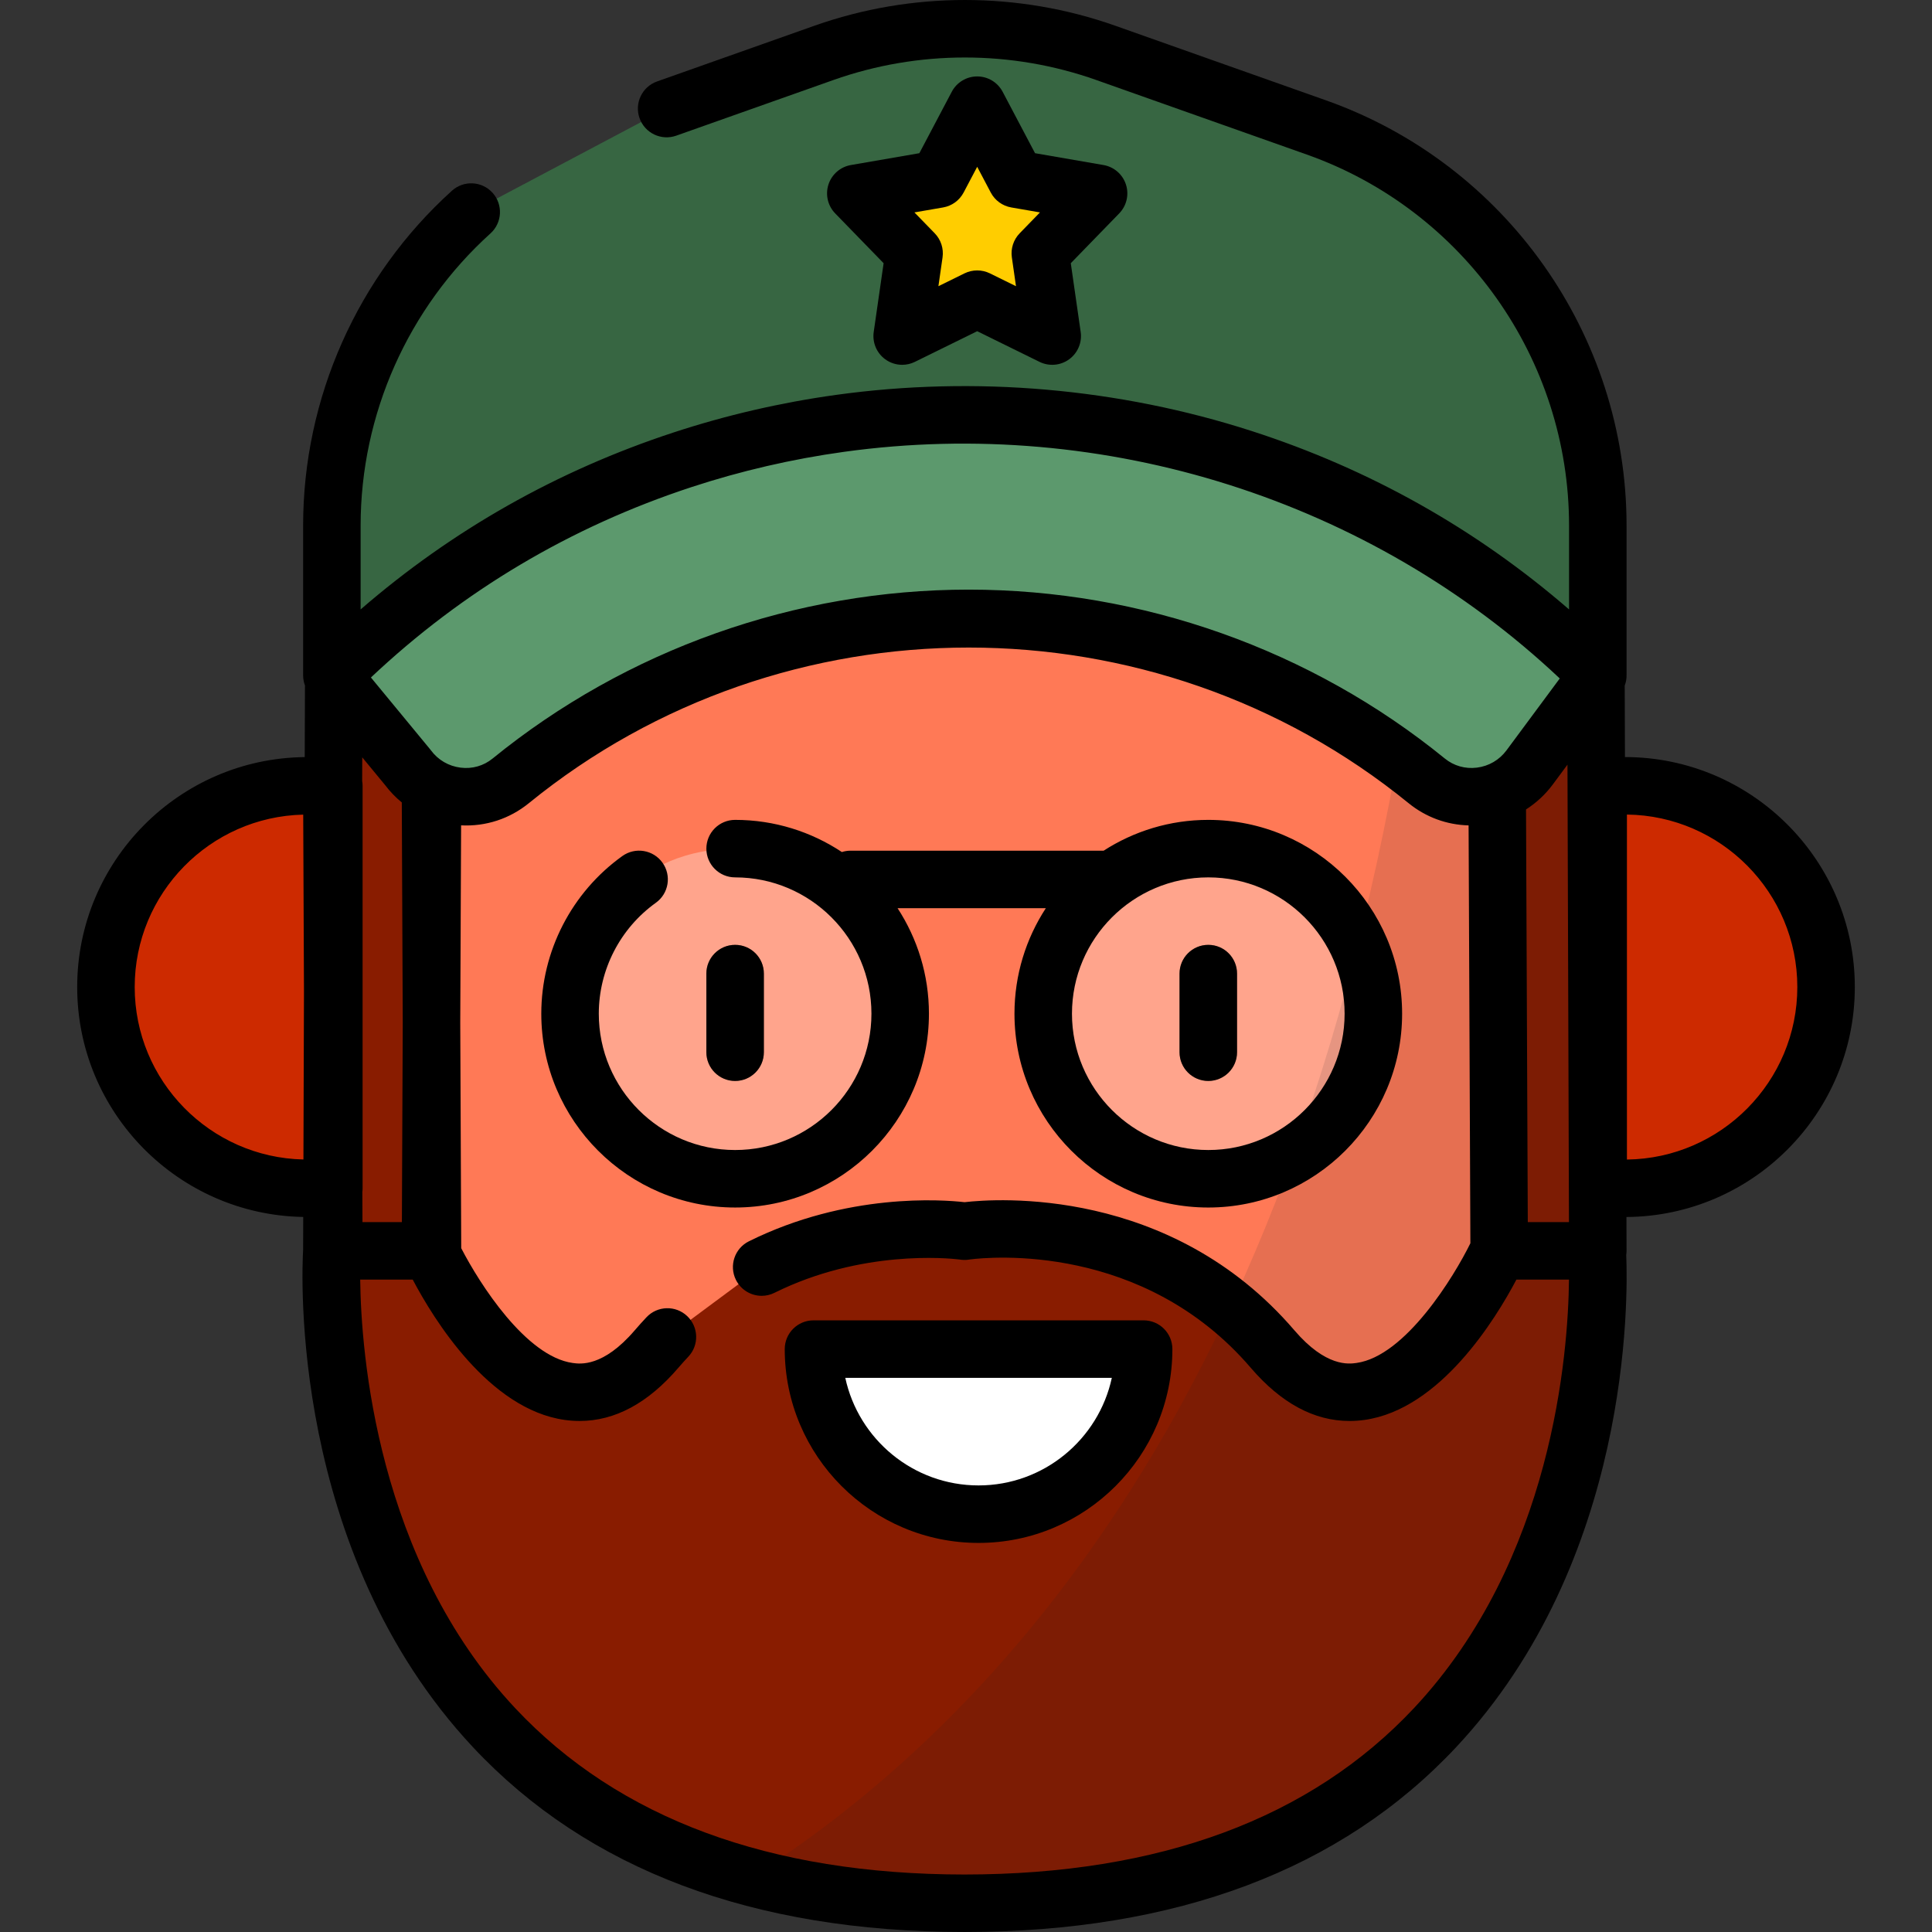 <?xml version="1.0" encoding="iso-8859-1"?>
<!-- Uploaded to: SVG Repo, www.svgrepo.com, Generator: SVG Repo Mixer Tools -->
<svg version="1.1" id="Layer_1" xmlns="http://www.w3.org/2000/svg" xmlns:xlink="http://www.w3.org/1999/xlink" 
	 viewBox="0 0 512 512" xml:space="preserve">
<rect x="0" y="0" width="512" height="512" fill="#333333" stroke="none"/>
<path style="fill:#CD2A00;" d="M423.533,314.915h7.059c29.456,0,53.335-23.879,53.335-53.335c0-29.456-23.879-53.335-53.335-53.335
	h-7.059H88.472h-7.059c-29.456,0-53.335,23.879-53.335,53.335c0,29.456,23.879,53.335,53.335,53.335h7.059H423.533z"/>
<rect x="101.282" y="139.171" style="fill:#FF7956;" width="308.822" height="240.221"/>
<g>
	<path style="fill:#891C00;" d="M114.092,331.486c0,0,28.643,62.493,59.889,26.039c0.951-1.109,1.915-2.182,2.891-3.217
		l24.976-18.526c27.242-13.526,53.849-9.504,53.849-9.504h-0.156c0,0,48.632-7.351,81.715,31.247
		c31.247,36.454,59.889-26.039,59.889-26.039h26.141c0,0,11.446,172.898-167.748,172.898h0.156
		c-179.194,0-167.748-172.898-167.748-172.898H114.092L114.092,331.486z"/>
	<polygon style="fill:#891C00;" points="114.613,210.508 114.092,331.486 87.951,331.486 88.472,172.182 	"/>
	<polygon style="fill:#891C00;" points="396.774,210.508 397.295,331.486 423.436,331.486 422.916,172.182 	"/>
</g>
<path style="fill:#FFFFFF;" d="M303.074,357.526c0,24.16-19.586,43.745-43.745,43.745c-24.16,0-43.745-19.585-43.745-43.745H303.074
	z"/>
<g>
	<path style="fill:#891C00;" d="M194.813,286.464c-4.208,0-7.619-3.41-7.619-7.619v-20.828c0-4.209,3.411-7.619,7.619-7.619
		c4.208,0,7.619,3.41,7.619,7.619v20.828C202.433,283.054,199.021,286.464,194.813,286.464z"/>
	<path style="fill:#891C00;" d="M320.21,286.464c-4.208,0-7.619-3.41-7.619-7.619v-20.828c0-4.209,3.411-7.619,7.619-7.619
		c4.208,0,7.619,3.41,7.619,7.619v20.828C327.83,283.054,324.418,286.464,320.21,286.464z"/>
</g>
<g>
	<path style="opacity:0.32;fill:#FFFFFF;enable-background:new    ;" d="M194.813,224.896c24.16,0,43.745,19.585,43.745,43.745
		c0,24.16-19.585,43.745-43.745,43.745s-43.745-19.586-43.745-43.745c0-14.669,7.22-27.65,18.3-35.588
		C169.368,233.054,178.214,224.896,194.813,224.896z"/>
	<circle style="opacity:0.32;fill:#FFFFFF;enable-background:new    ;" cx="320.214" cy="268.642" r="43.745"/>
</g>
<g style="opacity:0.11;">
	<path style="fill:#1D1D20;" d="M256.185,502.61c-0.026,0-0.052,0-0.078,0s-0.052,0-0.078,0H256.185z"/>
	<path style="fill:#1D1D20;" d="M423.923,329.712l-0.521-159.304l-12.81,18.781V137.4H379.07
		c-21.043,211.907-105.354,311.772-177.813,358.776c9.548,2.457,19.894,4.279,31.117,5.344c7.514,0.713,15.419,1.087,23.734,1.09
		c20.363-0.006,38.264-2.245,53.998-6.21c122.66-30.909,113.671-166.688,113.671-166.688L423.923,329.712L423.923,329.712z"/>
</g>
<path style="fill:#376642;" d="M423.436,178.972V139.29c0-47.415-29.875-89.687-74.572-105.513l-55.81-19.762
	c-24.172-8.559-50.549-8.559-74.72,0L176.665,28.77l-51.785,27.429c-23.026,20.796-36.928,50.746-36.928,83.091v39.681h75.197
	l96.179-31.342l108.207,31.342H423.436L423.436,178.972z"/>
<path style="fill:#5C996D;" d="M378.09,206.93c-70.522-57.407-172.213-57.407-242.736,0c-8.395,6.833-20.83,5.147-27.275-3.55
	l-20.127-24.408c26.888-26.888,58.829-45.924,92.872-57.107c13.652-4.485,27.642-7.707,41.78-9.666
	c71.336-9.887,146.435,12.376,200.842,66.784l-18.08,24.398C398.921,212.076,386.485,213.763,378.09,206.93z"/>
<polygon style="fill:#FFCD00;" points="258.969,27.872 269.306,47.469 291.137,51.244 275.694,67.13 278.85,89.06 258.969,79.281 
	239.088,89.06 242.245,67.13 226.801,51.244 248.633,47.469 "/>
<path d="M246.178,268.641c0-10.309-3.064-19.91-8.312-27.962h39.291c-5.248,8.053-8.312,17.654-8.312,27.962
	c0,28.323,23.042,51.365,51.365,51.365c28.323,0,51.365-23.042,51.365-51.365s-23.042-51.365-51.365-51.365
	c-10.21,0-19.725,3.006-27.731,8.163h-67.064c-0.806,0-1.582,0.127-2.311,0.36c-8.119-5.379-17.843-8.523-28.29-8.523
	c-4.208,0-7.619,3.41-7.619,7.619c0,4.209,3.411,7.619,7.619,7.619c19.919,0,36.126,16.206,36.126,36.126
	s-16.206,36.126-36.126,36.126s-36.126-16.206-36.126-36.126c0-11.624,5.652-22.613,15.117-29.393
	c3.422-2.45,4.208-7.211,1.758-10.632c-2.45-3.422-7.21-4.208-10.631-1.758c-13.452,9.634-21.483,25.254-21.483,41.782
	c0,28.323,23.042,51.365,51.365,51.365S246.178,296.964,246.178,268.641z M356.336,268.641c0,19.919-16.206,36.126-36.126,36.126
	c-19.919,0-36.126-16.206-36.126-36.126s16.206-36.126,36.126-36.126C340.13,232.516,356.336,248.722,356.336,268.641z"/>
<path d="M303.074,349.905h-87.49c-4.208,0-7.619,3.41-7.619,7.619c0,28.323,23.042,51.366,51.365,51.366
	s51.365-23.043,51.365-51.366C310.693,353.317,307.282,349.905,303.074,349.905z M259.327,393.652
	c-17.307,0-31.81-12.233-35.317-28.508h70.634C291.138,381.419,276.634,393.652,259.327,393.652z"/>
<path d="M298.383,48.89c-0.873-2.688-3.163-4.672-5.948-5.154L274.297,40.6l-8.589-16.282c-1.319-2.5-3.913-4.065-6.74-4.065
	c-2.826,0-5.421,1.565-6.74,4.065L243.639,40.6l-18.138,3.136c-2.786,0.483-5.076,2.466-5.948,5.154
	c-0.874,2.688-0.187,5.639,1.783,7.665l12.831,13.199l-2.623,18.221c-0.402,2.798,0.776,5.589,3.063,7.25
	c1.326,0.963,2.898,1.456,4.48,1.456c1.145,0,2.296-0.258,3.362-0.782l16.519-8.124l16.518,8.124
	c2.536,1.247,5.555,0.987,7.842-0.674c2.286-1.661,3.465-4.452,3.063-7.25l-2.622-18.221L296.6,56.556
	C298.57,54.529,299.257,51.578,298.383,48.89z M270.23,61.818c-1.648,1.696-2.415,4.058-2.079,6.397l1.098,7.632l-6.918-3.403
	c-2.12-1.04-4.605-1.042-6.725,0l-6.918,3.403l1.098-7.632c0.337-2.34-0.431-4.702-2.079-6.396l-5.374-5.528l7.597-1.314
	c2.328-0.402,4.339-1.863,5.441-3.954l3.597-6.82l3.597,6.82c1.102,2.091,3.113,3.551,5.441,3.954l7.597,1.314L270.23,61.818z"/>
<path d="M491.547,261.58c0-33.598-27.325-60.934-60.919-60.953l-0.062-18.932c0.358-0.937,0.515-1.925,0.49-2.907v-39.498
	c0-50.538-32.008-95.827-79.647-112.696l-55.81-19.761c-25.731-9.11-54.074-9.11-79.807,0l-41.668,14.754
	c-3.967,1.405-6.044,5.759-4.639,9.726c1.405,3.965,5.759,6.045,9.725,4.639l41.667-14.754c22.454-7.95,47.183-7.95,69.634,0
	l55.811,19.762c41.567,14.718,69.495,54.234,69.495,98.33v22.218c-24.581-21.289-52.79-37.176-84.104-47.281
	c-35.233-11.369-73.321-14.679-110.155-9.577c-14.632,2.028-29.138,5.384-43.113,9.975c-30.827,10.127-58.623,25.88-82.875,46.882
	v-22.218c0-29.459,12.545-57.683,34.415-77.436c3.123-2.82,3.368-7.64,0.548-10.763c-2.82-3.121-7.639-3.366-10.762-0.548
	c-25.065,22.638-39.441,54.985-39.441,88.747v39.682c0,0.05,0.006,0.098,0.007,0.146c0.003,0.144,0.011,0.287,0.021,0.432
	c0.008,0.106,0.015,0.21,0.027,0.314c0.016,0.135,0.039,0.269,0.062,0.403c0.018,0.108,0.035,0.216,0.058,0.323
	c0.027,0.125,0.062,0.248,0.095,0.372c0.029,0.111,0.057,0.222,0.091,0.331c0.038,0.117,0.083,0.231,0.127,0.346l0,0l-0.062,19.002
	c-33.309,0.354-60.3,27.547-60.3,60.938c0,33.258,26.777,60.362,59.902,60.928l-0.028,8.737
	c-0.342,5.763-3.682,79.755,45.013,131.781c30.383,32.463,74.175,48.938,130.161,48.975c0.012,0,0.023,0.002,0.035,0.002
	c0.026,0,0.052-0.001,0.078-0.001s0.052,0.001,0.078,0.001c0.012,0,0.023-0.002,0.035-0.002
	c55.984-0.038,99.777-16.513,130.161-48.975c46.343-49.513,45.557-118.92,45.077-130.479c0.051-0.359,0.084-0.72,0.083-1.086
	l-0.029-8.938C464.436,322.287,491.547,295.046,491.547,261.58z M404.411,214.51c2.718-1.741,5.129-3.966,7.076-6.592l3.908-5.275
	l0.396,121.226h-10.91L404.411,214.51z M183.201,129.103c13.109-4.306,26.718-7.456,40.448-9.359
	c69.183-9.588,139.586,12.813,189.704,60.056l-14.111,19.042c-1.899,2.562-4.687,4.193-7.852,4.59
	c-3.089,0.388-6.104-0.469-8.491-2.413c-35.463-28.867-80.274-44.764-126.178-44.764c-45.904,0-90.715,15.897-126.178,44.764
	c-2.387,1.944-5.401,2.806-8.491,2.413c-3.165-0.397-5.952-2.027-7.852-4.591c-0.078-0.106-0.16-0.209-0.244-0.311l-15.658-18.989
	C122.671,156.569,151.201,139.615,183.201,129.103z M96.024,315.876c0.04-0.316,0.067-0.635,0.067-0.961V208.245
	c0-0.433-0.045-0.853-0.114-1.267l0.02-6.273l6.087,7.382c1.283,1.703,2.765,3.23,4.397,4.567l0.251,58.334l-0.228,52.878H96.059
	L96.024,315.876z M35.698,261.58c0-24.852,19.937-45.127,44.657-45.694l0.202,46.847l-0.145,44.543
	C55.666,306.739,35.698,286.452,35.698,261.58z M374.768,452.613c-27.407,29.282-67.495,44.136-119.149,44.151
	c-51.599-0.015-91.657-14.839-119.063-44.06c-36.758-39.194-40.865-94.187-41.102-113.597h13.921
	c5.487,10.408,20.162,34.363,40.259,37.185c1.339,0.188,2.666,0.28,3.982,0.28c9.343,0,18.124-4.724,26.147-14.086
	c0.868-1.011,1.76-2.004,2.652-2.949c2.887-3.062,2.746-7.885-0.316-10.772c-3.063-2.887-7.884-2.744-10.771,0.317
	c-1.056,1.12-2.109,2.291-3.133,3.486c-8.365,9.758-14.436,8.913-16.431,8.634c-12.388-1.726-24.68-21.005-29.536-30.422
	l-0.257-59.781l0.226-52.27c6.536,0.331,12.852-1.723,17.968-5.888c67.537-54.975,165.577-54.976,233.115,0
	c4.576,3.725,10.113,5.744,15.91,5.898l0.476,110.735c-4.315,8.805-17.199,29.918-30.191,31.728
	c-1.994,0.281-8.065,1.125-16.431-8.634c-32.874-38.353-79.206-34.927-87.431-33.978c-5.82-0.662-31.105-2.562-57.152,10.371
	c-3.769,1.872-5.307,6.444-3.436,10.213c1.331,2.681,4.027,4.233,6.83,4.233c1.138,0,2.294-0.256,3.383-0.796
	c23.018-11.429,45.929-9.201,48.993-8.836c0.342,0.061,0.692,0.099,1.045,0.112c0.637,0.036,1.261-0.014,1.865-0.131
	c5.116-0.638,45.828-4.522,74.332,28.732c8.026,9.364,16.805,14.089,26.149,14.088c1.317,0,2.644-0.093,3.982-0.28
	c20.098-2.82,34.773-26.777,40.259-37.185h13.933C415.59,358.476,411.55,413.316,374.768,452.613z M431.153,307.292v-91.426
	c24.95,0.303,45.155,20.692,45.155,45.712S456.103,306.99,431.153,307.292z"/>
<path d="M194.813,286.464c4.208,0,7.619-3.41,7.619-7.619v-20.828c0-4.209-3.411-7.619-7.619-7.619c-4.208,0-7.619,3.41-7.619,7.619
	v20.828C187.194,283.054,190.605,286.464,194.813,286.464z"/>
<path d="M320.21,286.464c4.208,0,7.619-3.41,7.619-7.619v-20.828c0-4.209-3.411-7.619-7.619-7.619s-7.619,3.41-7.619,7.619v20.828
	C312.591,283.054,316.002,286.464,320.21,286.464z"/>
</svg>